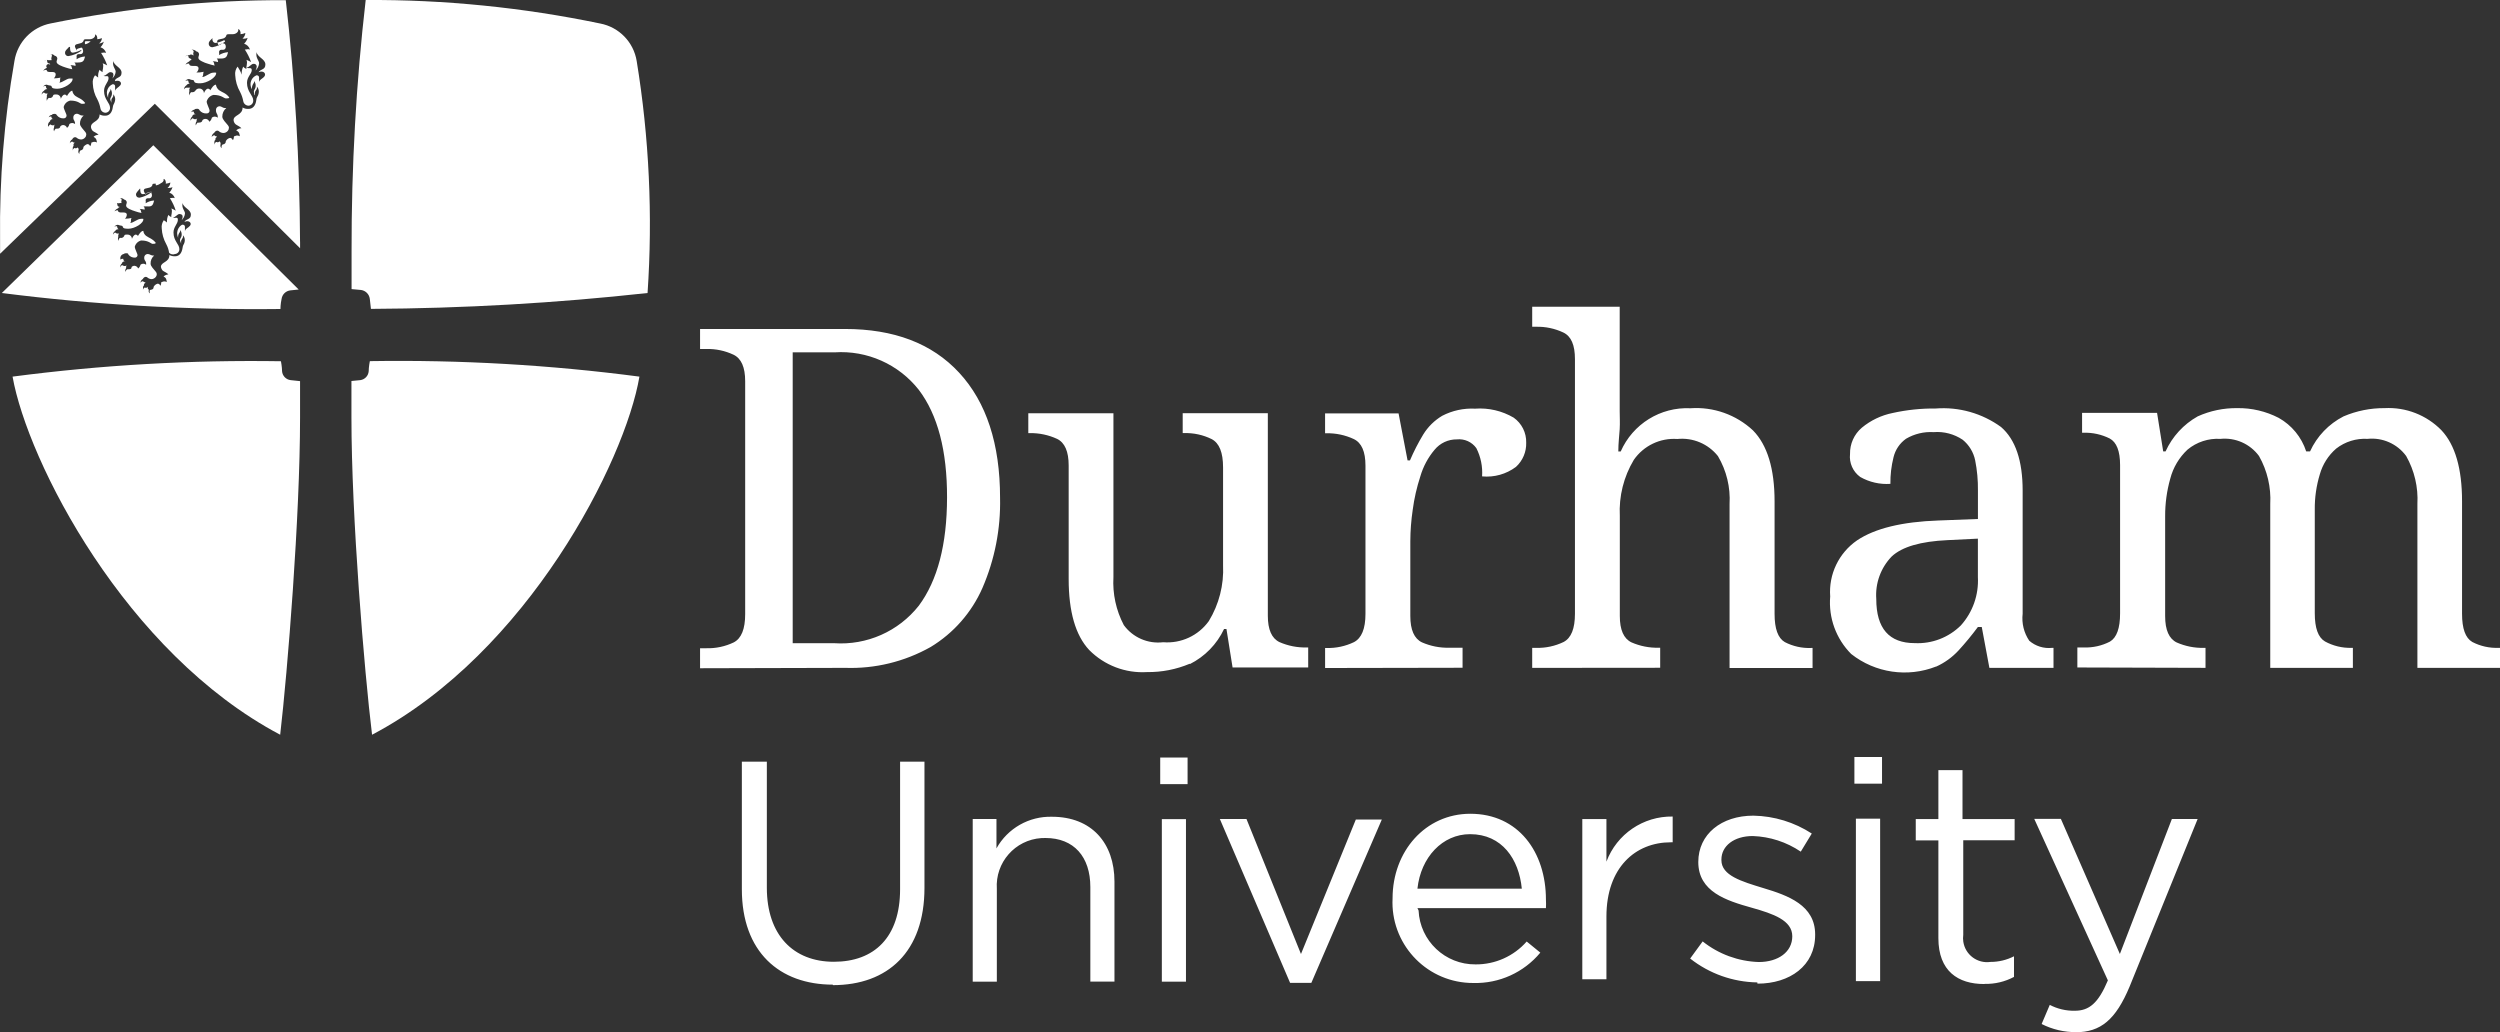 <?xml version="1.0" encoding="UTF-8"?><svg id="b" xmlns="http://www.w3.org/2000/svg" viewBox="0 0 1269.5 524.17"><rect x="0" y="0" width="1269.5" height="524.17" fill="#333333" stroke="none"/><g id="c"><path d="m1054.01,524.17c12.69,0,20.38-6.35,27.42-23.23l34.53-85.05h-13.08l-26.41,68.55-29.96-68.61h-13.52l37.39,82.01c-4.89,11.62-9.52,15.42-16.82,15.42-4.41.09-8.78-.94-12.69-2.98l-4.13,9.71c5.43,2.76,11.43,4.17,17.52,4.13m-46.34-24.5c5.15.11,10.25-1.12,14.79-3.55v-10.47c-3.69,1.89-7.78,2.87-11.93,2.86-6.66.97-12.85-3.64-13.82-10.3-.17-1.13-.17-2.28-.02-3.41v-48.05h26.09v-10.79h-26.47v-24.82h-12.25v24.82h-11.49v10.85h11.49v49.64c0,16.76,10.03,23.29,23.23,23.29m-65.12-1.46h12.31v-82.52h-12.31v82.52Zm-.76-100.29h14.03v-13.52h-14.03v13.52Zm-49.19,101.56c16.38,0,29.26-9.08,29.26-24.69v-.32c0-14.79-13.65-19.74-26.4-23.55-10.98-3.36-21.2-6.35-21.2-14.15v-.32c0-6.86,6.35-11.93,15.93-11.93,8.71.3,17.16,3.05,24.37,7.93l5.59-9.2c-8.84-5.74-19.11-8.89-29.64-9.08-16.25,0-27.99,9.39-27.99,23.55h0c0,15.11,14.28,19.61,27.23,23.23,10.79,3.05,20.5,6.35,20.5,14.47h0c0,8-7.17,13.08-17.01,13.08-10.38-.33-20.38-4-28.5-10.47l-6.35,8.7c9.73,7.67,21.7,11.93,34.09,12.12m-88.86-1.59h12.25v-31.86c0-24.82,14.66-37.7,32.69-37.7h.95v-13.08c-14.93-.25-28.41,8.93-33.64,22.91v-21.64h-12.25v81.37Zm-83.72-46.02c1.71-15.93,12.69-27.67,26.72-27.67,16.25,0,24.82,12.69,26.28,27.67h-53Zm0,9.9h65.25c.08-1.44.08-2.88,0-4.32,0-24.18-14.03-43.61-38.4-43.61-22.79,0-39.48,19.04-39.48,42.97-1.12,22.58,16.28,41.8,38.86,42.92.74.04,1.47.05,2.21.05,13.08.33,25.6-5.35,33.96-15.42l-6.92-5.65c-6.55,7.46-16.03,11.7-25.96,11.62-15.44.15-28.23-11.94-28.94-27.36m-65.25,36.75h10.79l35.8-82.96h-13.2l-27.86,68.3-27.67-68.55h-13.52l35.67,83.21Zm-65.12-.63h12.25v-82.52h-12.25v82.52Zm-.83-100.29h13.9v-13.52h-13.9v13.52Zm-95.21,100.29h12.25v-47.1c-.88-13.36,9.24-24.91,22.6-25.79.7-.05,1.39-.06,2.09-.05,14.47,0,22.79,9.58,22.79,24.88v48.05h12.25v-50.78c0-19.61-11.62-32.94-31.74-32.94-11.65-.31-22.51,5.87-28.18,16.06v-14.92h-12.06v82.58Zm-71.03,1.78c27.86,0,46.53-16.88,46.53-49.38v-64.11h-12.38v64.81c0,24.37-13.08,36.81-33.64,36.81s-34.02-13.58-34.02-37.58v-64.04h-12.69v64.81c0,31.74,19.04,48.43,46.27,48.43" style="fill:#fff; stroke-width:0px;"/><path d="m1119.96,339.15v-10.16h-.76c-4.76.12-9.48-.82-13.84-2.73-3.94-1.9-5.9-6.35-5.9-13.39v-50.78c-.02-6.44.85-12.85,2.6-19.04,1.46-5.64,4.5-10.75,8.76-14.73,4.67-3.88,10.64-5.83,16.69-5.46,7.62-.77,15.07,2.53,19.61,8.7,4.2,7.41,6.18,15.87,5.71,24.37v83.21h41.96v-10.16h-.76c-4.67.12-9.29-1-13.39-3.24-3.49-2.03-5.2-6.79-5.2-14.34v-52.62c-.07-6.04.79-12.05,2.54-17.84,1.43-5.1,4.32-9.67,8.32-13.14,4.53-3.53,10.2-5.29,15.93-4.95,7.62-.79,15.08,2.52,19.61,8.7,4.2,7.41,6.18,15.87,5.71,24.37v83.21h41.96v-10.16h-.7c-4.65.19-9.27-.84-13.39-2.98-3.49-2.03-5.2-6.79-5.2-14.34v-57.13c0-16.57-3.49-28.63-10.47-36.05-7.55-7.7-18.05-11.79-28.82-11.23-7.17-.05-14.28,1.37-20.88,4.19-7.51,3.84-13.51,10.1-17.01,17.77h-1.97c-2.35-7.22-7.34-13.3-13.96-17.01-6.49-3.35-13.71-5.05-21.01-4.95-6.93-.09-13.8,1.34-20.12,4.19-7.19,4.04-12.9,10.27-16.31,17.77h-1.21l-3.11-19.55h-38.08v10.09h.76c4.6-.14,9.15.87,13.27,2.92,3.49,1.9,5.27,6.35,5.27,13.52v75.28c0,7.55-1.71,12.31-5.14,14.34-4.13,2.13-8.75,3.16-13.39,2.98h-3.17v10.16l65.12.19Zm-167.19-34.97c-.58-7.98,2.26-15.82,7.81-21.58,5.27-4.95,14.73-7.68,28.37-8.32l15.42-.76v19.55c.48,8.99-2.62,17.8-8.63,24.5-6.19,6.16-14.7,9.43-23.42,9.01-13.03,0-19.55-7.47-19.55-22.41m30.4,34.34c4.3-1.94,8.16-4.73,11.36-8.19,3.49-3.8,6.77-7.79,9.84-11.93h1.97l3.87,20.76h32.56v-10.16h-.76c-4.19.44-8.37-.87-11.55-3.62-2.72-4.02-3.92-8.89-3.36-13.71v-62.52c0-15.23-3.66-26-10.98-32.31-9.6-6.97-21.37-10.3-33.2-9.39-7.34-.08-14.67.69-21.83,2.28-5.77,1.16-11.15,3.73-15.68,7.49-3.89,3.32-6.08,8.22-5.97,13.33-.5,4.55,1.49,9.01,5.2,11.68,4.65,2.64,9.97,3.85,15.3,3.49-.06-4.56.48-9.1,1.59-13.52.91-3.8,3.16-7.13,6.35-9.39,4.24-2.49,9.12-3.66,14.03-3.36,5.2-.41,10.39.96,14.73,3.87,3.27,2.65,5.51,6.35,6.35,10.47,1,5.04,1.47,10.16,1.4,15.3v14.47l-19.99.76c-18.47.63-32.31,4-41.38,10.09-9.29,6.4-14.49,17.25-13.65,28.5-.91,10.83,2.99,21.51,10.66,29.2,12.23,9.64,28.67,12.06,43.16,6.35m-140.15.63v-10.16h-.76c-4.76.12-9.48-.82-13.84-2.73-3.94-1.9-5.9-6.35-5.9-13.39v-50.78c-.51-9.99,1.96-19.92,7.11-28.5,4.98-7.18,13.37-11.21,22.09-10.6,7.91-.81,15.69,2.47,20.63,8.7,4.35,7.36,6.4,15.84,5.9,24.37v83.21h42.15v-10.16h-.7c-4.65.19-9.27-.84-13.39-2.98-3.49-2.03-5.2-6.79-5.2-14.34v-57.13c0-16.57-3.68-28.63-10.98-36.05-8.57-7.97-20.06-12.04-31.74-11.23-15.22-.73-29.3,8.01-35.42,21.96h-1.21c0-4.38.51-8.12.7-11.36.19-3.24,0-6.35,0-9.14v-53h-44.43v10.16h1.97c4.78-.12,9.52.88,13.84,2.92,4,1.9,5.9,6.35,5.9,13.52v129.3c0,7.55-1.9,12.31-5.78,14.34-4.35,2.09-9.14,3.11-13.96,2.98h-1.97v10.16l65-.06Zm-100.35,0v-10.16h-6.79c-4.76.12-9.48-.82-13.84-2.73-3.94-1.9-5.9-6.35-5.9-13.39v-38.08c.03-5.29.44-10.57,1.21-15.8.76-5.78,2.06-11.47,3.87-17.01,1.44-4.96,3.91-9.57,7.24-13.52,2.77-3.38,6.93-5.32,11.3-5.27,3.86-.41,7.64,1.29,9.9,4.44,2.26,4.43,3.26,9.39,2.92,14.35,6.13.59,12.27-1.13,17.2-4.82,3.45-3.15,5.35-7.65,5.2-12.31.13-5.02-2.25-9.78-6.35-12.69-5.92-3.48-12.76-5.07-19.61-4.57-5.79-.3-11.55.95-16.69,3.62-3.94,2.34-7.25,5.61-9.65,9.52-2.55,4.22-4.79,8.61-6.73,13.14h-1.21l-4.57-23.87h-37.32v10.09h.7c4.77-.1,9.51.9,13.84,2.92,4,1.9,5.97,6.35,5.97,13.52v75.28c0,7.55-1.97,12.31-5.84,14.34-4.35,2.09-9.14,3.11-13.96,2.98h-.7v10.16l69.82-.13Zm-138.5-1.84c7.63-3.83,13.76-10.11,17.39-17.84h1.21l3.11,19.55h38.4v-10.16h-.76c-4.76.12-9.48-.82-13.84-2.73-3.94-1.9-5.9-6.35-5.9-13.39v-102.83h-43.23v10.09h.76c4.83-.14,9.63.91,13.96,3.05,3.87,2.03,5.78,6.79,5.78,14.35v49.7c.47,9.97-2.05,19.85-7.24,28.37-5.31,7.39-14.1,11.46-23.17,10.73-7.75.93-15.39-2.4-19.99-8.7-3.94-7.5-5.76-15.92-5.27-24.37v-83.21h-43.23v10.09h.76c4.77-.08,9.5.92,13.84,2.92,3.94,1.9,5.9,6.41,5.9,13.52v57.63c0,16.59,3.47,28.61,10.41,36.05,7.72,7.81,18.43,11.9,29.39,11.23,7.45.09,14.84-1.35,21.71-4.25m-201.65-158.11h21.26c16.53-1.1,32.54,6.03,42.78,19.04,9.61,12.69,14.39,30.93,14.34,54.71-.04,23.78-4.82,42.08-14.34,54.9-10.32,13.07-26.43,20.19-43.03,19.04h-21.01v-147.7Zm26.53,160.21c15.21.55,30.28-3.12,43.54-10.6,11.63-7.04,20.81-17.51,26.28-29.96,6.26-14.45,9.31-30.08,8.95-45.83,0-27.29-6.92-48.49-20.76-63.47-13.84-14.98-33.26-22.22-58.01-22.22h-73.57v10.16h3.17c4.78-.12,9.52.88,13.84,2.92,3.94,1.9,5.9,6.35,5.9,13.46v118.25c0,7.55-1.9,12.31-5.78,14.35-4.35,2.09-9.14,3.11-13.96,2.98h-3.17v10.16l73.57-.19Z" style="fill:#fff; stroke-width:0px;"/><path d="m188.36,156.85c46.93-.24,93.82-2.93,140.47-8.06,2.68-39.35.83-78.88-5.52-117.81-1.56-9.61-8.97-17.22-18.53-19.04C265.61,3.78,225.7-.22,185.7,0c-4.86,42.25-7.25,84.74-7.17,127.26v19.55h0l4.82.44c2.33.33,4.15,2.17,4.44,4.51,0,0,.57,5.08.57,5.08Z" style="fill:#fff; stroke-width:0px;"/><path d="m152.37,193.54l-4.82-.51c-2.32-.29-4.12-2.17-4.32-4.51,0-2.16-.57-5.08-.57-5.08h0c-45.56-.72-91.1,1.89-136.28,7.81,7.62,42.97,57.13,140.21,135.9,181.85,3.74-32.18,10.09-110.82,10.09-161.1v-18.47h0Z" style="fill:#fff; stroke-width:0px;"/><path d="m188.17,183.38h0c45.64-.71,91.27,1.92,136.53,7.87-7.3,42.97-56.68,140.21-135.77,181.85-3.94-32.24-10.47-110.7-10.47-161.1v-18.53h0l4.51-.44c2.3-.32,4.07-2.19,4.25-4.51,0-2.09.57-5.08.57-5.08l.38-.06Z" style="fill:#fff; stroke-width:0px;"/><path d="m79.19,92.81c-.19.42-.19.91,0,1.33.55-.09,1.09-.26,1.59-.51.51-.32.63-.57,1.14-.95-.95-.14-1.91-.14-2.86,0" style="fill:#fff; stroke-width:0px;"/><path d="m94.04,112.55c1.27-.57,2.79,0,2.79,1.21s-2.03,2.09-2.48,2.67l-.44.83v-2.16c0-.57-.51-1.02-1.21-1.02s-4,2.54-2.22,6.73c-.16-.97.09-1.96.7-2.73.29-.36.43-.81.38-1.27.46.7.7,1.51.7,2.35,0,1.71-1.33,2.09-.7,3.43l.44,1.14c-.07-.53-.07-1.06,0-1.59.27-.54.57-1.07.89-1.59.06-.36.06-.72,0-1.08.63.67.97,1.56.95,2.48-.01.88-.28,1.74-.76,2.48-.2.46-.33.96-.38,1.46-.44,2.92-1.84,4.25-3.81,4.25-.99.05-1.98-.17-2.86-.63,0,3.74-4.32,3.49-4.32,5.97.1.74.44,1.43.95,1.97.51.44,2.22,1.08,2.86,1.9-.93.05-1.81.43-2.48,1.08,1.52.7,1.46,1.65,1.65,2.79-1.46-.76-2.16,0-2.6,0s0,1.21-.76,1.9c0-.57-.63-1.08-1.27-1.08-.86.23-1.6.8-2.03,1.59,0,1.02-.51,1.4-1.46,1.52s-.51,1.14-.51,1.84c-.63-.57-.7-.95-.44-1.97-.76,0-.63-.89-.44-1.4h0c-.41.52-1.12.67-1.71.38-.51.26-.84.77-.89,1.33,0-1.52,0-2.09.51-2.35-.11-.55.18-1.11.7-1.33v-.32c-.44.03-.87-.16-1.14-.51-.57-.02-1.1.3-1.33.83.03-.82.49-1.57,1.21-1.97.57-1.14,1.71-1.4,2.41-.7.61.5,1.37.77,2.16.76.77-.08,1.48-.47,1.97-1.08l.38-.57c0-.44.57-.95-.38-2.16-.95-1.21-2.6-2.73-2.6-4-.08-1.61.61-3.16,1.84-4.19h-.76c-1.33-.13-1.33-.76-2.67-.76-.96.07-1.69.88-1.65,1.84-.03.59.15,1.18.51,1.65.41.57.57,1.28.44,1.97-.82-.72-2.04-.72-2.86,0-.13.77-.57,1.46-1.21,1.9-.33-1.04-1.43-1.61-2.47-1.28-.32.1-.6.28-.83.52,0,.38,0,1.14-1.33,1.14s-.57,0-.89,0c-.45.34-.78.8-.95,1.33-.14-.64,0-1.31.38-1.84,0-.44,0-1.33.38-1.52h0c-.62.54-1.54.54-2.16,0-.44,0-.83,0-1.21,1.14-.07-.8.26-1.59.89-2.09,0-.63.89-1.21,1.78-1.02.89.19,0,0,0,0h0s-1.14,0-1.08-1.27c-.5-.13-1.03.02-1.4.38-.41-1.12.16-2.36,1.28-2.77.1-.04.2-.07.3-.09.36-.29.81-.42,1.27-.38.63,0,1.02,0,1.14.7.83,1.07,2.14,1.64,3.49,1.52.62-.09,1.09-.59,1.14-1.21,0-.83-1.4-3.17-1.4-4.32.42-1.57,1.66-2.79,3.24-3.17,4,0,4.95,1.71,5.84,1.71s1.4,0,1.59-.51c-1.84-2.28-3.05-2.22-4.82-3.49-.86-.6-1.42-1.55-1.52-2.6-1.14,0-2.16,1.71-2.73,2.6-.22-.39-.63-.65-1.08-.7-.89,0-1.52,1.14-1.97,2.16,0-1.14-.89-2.16-2.22-2.16s-1.52,0-1.71.7c-.34.75-1.17,1.15-1.97.95-.38,0-.76.38-1.02,1.59-.38-1.52,0-1.78,0-2.16-.13-.56.01-1.15.38-1.59h0c-.57,0-1.46,0-1.71-.38s-.83,0-1.4.89c.05-.82.54-1.54,1.27-1.9,0-.57.95-.83,1.59-.83s0,0,0,0c-.45-.29-.72-.8-.7-1.33-.44-.57-1.02,0-1.46,0,.83-.83,1.71-1.14,2.35-.76.63.38,1.78,0,1.97.89.19.89,1.46.95,2.92.95,2.98,0,7.87-2.79,7.49-5.01-.44-.08-.89-.08-1.33,0-1.65,0-3.68,2.03-5.33,2.09.83-.95,0-1.84.76-2.54-1.13.24-2.28.37-3.43.38.55-.52.89-1.22.95-1.97,0-.38,0-1.21-1.84-1.21-.34.05-.68.05-1.02,0-.44,0-1.65,0-1.65-1.08-.6-.09-1.21.09-1.65.51,0-.63,1.33-1.46,1.71-1.52.2-.39.58-.66,1.02-.7h0s-1.4,0-1.4-1.33-.7-.51-1.65,0c1.21-.89,1.59-.76,1.97-.57.38.19,1.65-.38,1.9,0h0c-.24-.5-.24-1.09,0-1.59,0-.7-.32-.89-1.02-1.08.86-.06,1.71.24,2.35.83.67.11,1.19.65,1.27,1.33,0,1.21-1.33,2.09,1.27,3.43,1,.49,2.04.9,3.11,1.21,1.01.35,2.05.63,3.11.83-.44-.63,0-1.4-1.02-2.09.88.06,1.75.19,2.6.38,0-.95,0-1.02-.57-1.65h1.84c2.92.32,2.98-1.14,3.55-2.98-1.54.07-3.03.55-4.32,1.4.1-.48.1-.98,0-1.46-.04-.56.39-1.04.95-1.08.02,0,.04,0,.07,0h.95c.63,0,1.52-.7,1.14-2.16-.38-1.46-.76-1.14-1.33-.95l-1.21.38c-.44,0-.63.57-.7,1.08s0-.89-.38-1.08l-.32-.76h0c-.25-.5-.04-1.11.46-1.36.11-.06.24-.09.36-.1l1.84-.44c.71-.12,1.31-.6,1.59-1.27,0-.51,0-.76,1.33-.76h1.84c1.4,0,2.98-1.14,2.48-2.41.95,0,1.4,1.78,1.14,2.41.81-.06,1.6-.25,2.35-.57-.07,1.08-.6,2.07-1.46,2.73.86.09,1.74-.04,2.54-.38-.32,1.05-.89,2.01-1.65,2.79,1.34.4,2.4,1.45,2.79,2.79-1.02-.38-1.59,0-2.48,0,1.28,1.97,2.29,4.1,2.98,6.35-.71-.43-1.46-.81-2.22-1.14.76,1.78-.32,3.49,0,4.44-.59-.26-1.11-.65-1.52-1.14-.58,1.2-.82,2.54-.7,3.87-.44-.51-1.27-.83-1.59-1.21-.88,1.21-1.27,2.71-1.08,4.19.13,2.81.92,5.54,2.29,8,.74,1.36,1.23,2.85,1.46,4.38.77.8,1.95,1.05,2.98.63,1.31-.1,2.29-1.23,2.22-2.54,0-2.48-2.98-4.06-2.98-8.38,0-2.86,2.16-4.32,2.22-6.35.06-2.03-1.4-.57-2.48-1.33,1.4,0,2.22-1.84,3.43-1.71,1.21.13,1.4.63,1.46,1.21.02.7-.18,1.39-.57,1.97,1.02-.89,1.66-2.14,1.78-3.49,0-1.27-1.71-2.6-1.27-4.95-.03-.15-.03-.3,0-.44.51,2.67,4.25,3.3,4.25,5.97s-2.16,1.97-3.3,3.68m-22.41-16.82c0,1.21,0,2.79,1.4,2.79,1.46-.2,2.88-.65,4.19-1.33v.44c-1.74,1.32-3.76,2.23-5.9,2.67-1.4,0-1.84-.83-1.84-1.65s.95-1.71,1.97-2.92m6.79-22.03L.93,148.79c46.92,5.98,94.19,8.69,141.48,8.12h0s0-2.54.57-5.08c.31-2.33,2.17-4.14,4.51-4.38l4.19-.44-73.82-73.25Z" style="fill:#fff; stroke-width:0px;"/><path d="m115.88,15.62c-.19.47-.19.99,0,1.46.58-.06,1.14-.23,1.65-.51.57-.38.7-.57,1.27-1.02-1.01-.1-2.03-.1-3.05,0" style="fill:#fff; stroke-width:0px;"/><path d="m43.26,21.08c-.22.44-.22.96,0,1.4.54-.1,1.05-.29,1.52-.57.45-.28.88-.59,1.27-.95-.99-.07-1.99-.07-2.98,0" style="fill:#fff; stroke-width:0px;"/><path d="m131.62,36.57c1.4-.57,2.98,0,2.98,1.33s-2.16,2.22-2.6,2.86c-.21.26-.36.56-.44.89v-2.35c0-.63-.51-1.08-1.27-1.08-2.51,1-3.73,3.84-2.73,6.35.11.26.23.52.38.76-.1-1,.15-2.01.7-2.86.33-.36.49-.85.44-1.33.5.7.77,1.55.76,2.41,0,1.9-1.4,2.28-.76,3.68,0,.44,0,.7.44,1.21-.07-.57-.07-1.14,0-1.71,0-.44.89-1.27.89-1.65.1-.37.1-.77,0-1.14.67.7,1.04,1.63,1.02,2.6-.01.95-.3,1.87-.83,2.67-.25.47-.4.99-.44,1.52-.38,3.11-1.9,4.57-4,4.57-1.04.06-2.08-.18-2.98-.7,0,4-4.57,3.68-4.57,6.35.04.79.38,1.54.95,2.09.51.51,2.35,1.21,3.05,2.09-1,0-1.95.38-2.67,1.08,1.65.83,1.65,1.71,1.84,2.98-1.65-.83-2.35,0-2.79,0s0,1.21-.76,1.97c-.32-.63-.76-1.14-1.4-1.14-.93.2-1.72.8-2.16,1.65.07.84-.55,1.58-1.39,1.65-.07,0-.13,0-.2,0-.76.76-.57,1.21-.51,1.9-.7-.57-.76-.95-.57-2.09s-.63-.89-.38-1.46h0c-.44.38-.83.89-1.84.38-.51.33-.85.86-.95,1.46,0-1.65,0-2.22.57-2.48-.15-.59.15-1.2.7-1.46.04-.1.04-.22,0-.32-.48.04-.94-.18-1.21-.57-.51,0-1.21.51-1.4.95.01-.89.5-1.71,1.27-2.16.7-1.21,1.84-1.46,2.54-.7.67.52,1.5.79,2.35.76.79-.07,1.53-.46,2.03-1.08.16-.19.29-.4.38-.63,0-.51.63-1.02-.38-2.28-1.02-1.27-2.73-2.86-2.79-4.25-.04-1.71.71-3.35,2.03-4.44h-.63c-1.4,0-1.52-.89-2.98-.89-.99.1-1.72.97-1.65,1.97-.04.62.11,1.25.44,1.78.41.61.57,1.37.44,2.09-.83-.8-2.15-.8-2.98,0-.14.82-.6,1.55-1.27,2.03-.35-1.1-1.53-1.71-2.63-1.35-.32.1-.62.29-.86.53,0,.38-.32,1.21-1.46,1.21-.28.13-.61.13-.89,0-.49.36-.85.88-1.02,1.46-.2-.7-.06-1.45.38-2.03,0-.38,0-1.33.44-1.59.44-.25,0,0,0,0-.64.65-1.69.66-2.33.01,0,0,0,0-.01-.01-.38,0-.76.38-1.21,1.27-.05-.85.31-1.67.95-2.22,0-.7.95-1.27,1.9-1.08.95.19,0,0,0,0h0s-1.14,0-1.14-1.33c-.5-.16-1.05,0-1.4.38.29-.75.97-1.29,1.78-1.4,0-.38.95-.44,1.33-.44.53-.06,1.03.26,1.21.76.86,1.14,2.26,1.74,3.68,1.59.74.04,1.36-.53,1.4-1.26,0-.07,0-.13,0-.2,0-.83-1.46-3.36-1.46-4.57.44-1.66,1.75-2.96,3.43-3.36,4.25,0,5.27,1.78,6.35,1.78s1.52,0,1.71-.51c-1.97-2.41-3.3-2.35-5.2-3.68-.86-.7-1.43-1.69-1.59-2.79-1.14,0-2.28,1.84-2.86,2.86-.18-.48-.63-.81-1.14-.83-.95,0-1.65,1.21-2.09,2.28,0-1.21-.95-2.35-2.35-2.35-.73-.04-1.42.29-1.84.89-.41.75-1.26,1.14-2.09.95-.38,0-.76.38-1.08,1.65-.38-1.59,0-1.9,0-2.28-.22-.59-.04-1.25.44-1.65h-1.78c-.25,0-.89,0-1.46.89.08-.86.55-1.63,1.27-2.09.38-.56,1.04-.88,1.71-.83h0c-.51-.27-.79-.83-.7-1.4-.57-.57-1.14,0-1.59,0,.83-.89,1.78-1.21,2.48-.76.7.44,1.9,0,2.03.95.13.95,1.59,1.02,3.11,1.02,3.24,0,8.38-2.98,8.06-5.4-.5-.08-1.02-.08-1.52,0-1.71,0-3.87,2.22-5.59,2.22.83-.95.32-1.97.83-2.67-1.23.27-2.49.4-3.74.38.62-.5,1.01-1.23,1.08-2.03,0-.44,0-1.33-1.97-1.33-.36.05-.72.05-1.08,0-.44,0-1.71,0-1.71-1.14-.64-.12-1.3.07-1.78.51,0-.63,1.46-1.52,1.78-1.59.21-.42.61-.7,1.08-.76v-.38c0-.38-1.46-.32-1.46-1.4s-.76-.51-1.78,0c1.27-.95,1.78-.83,2.16-.63.54-.54,1.42-.54,1.97,0h.32c-.31-.53-.31-1.18,0-1.71,0-.76-.38-.95-1.08-1.14.92-.09,1.83.23,2.48.89.72.09,1.28.67,1.33,1.4,0,1.33-1.4,2.22,1.4,3.62,1.03.54,2.11.97,3.24,1.27,1.08.37,2.18.66,3.3.89-.44-.7,0-1.46-1.02-2.22.92.05,1.84.2,2.73.44q0-1.08-.63-1.78h1.97c3.11,0,3.17-1.27,3.74-3.24-1.62.11-3.19.61-4.57,1.46.09-.5.09-1.02,0-1.52-.04-.59.42-1.11,1.01-1.14.02,0,.04,0,.07,0h1.02c.7,0,1.65-.76,1.21-2.29-.13-.65-.74-1.09-1.4-1.02l-1.27.38c-.47.18-.77.64-.76,1.14l-.38-1.08c-.11-.28-.24-.56-.38-.83h0c-.25-.58.01-1.25.59-1.5.09-.04.19-.07.3-.08l1.97-.44c.72-.17,1.33-.66,1.65-1.33,0-.63.38-.89,1.4-.89h1.97c1.52,0,3.17-1.21,2.67-2.54,1.02,0,1.46,1.84,1.21,2.54.86-.05,1.7-.27,2.48-.63-.07,1.11-.6,2.15-1.46,2.86.89.15,1.8.01,2.6-.38-.32,1.13-.94,2.16-1.78,2.98,1.43.44,2.54,1.56,2.98,2.98-1.08-.44-1.71,0-2.6,0,1.3,1.98,2.37,4.11,3.17,6.35-.76-.43-1.54-.81-2.35-1.14.76,1.9-.38,3.74,0,4.7-.63-.38-1.4-.76-1.65-1.27-.61,1.29-.87,2.71-.76,4.13-.51-1.46-1.22-2.85-2.09-4.13-.98,1.23-1.42,2.82-1.21,4.38.15,2.99.99,5.9,2.48,8.51.76,1.46,1.3,3.02,1.59,4.63.21,1.32,1.33,2.3,2.67,2.35,1.4-.07,2.48-1.26,2.41-2.66h0c0-2.61-3.17-4.32-3.17-8.96,0-3.05,2.35-4.51,2.41-6.35.06-1.84-1.52-.63-2.73-1.4,1.52,0,2.41-1.97,3.74-1.9.77-.07,1.45.49,1.52,1.26,0,.02,0,.05,0,.07-.02.74-.24,1.47-.63,2.09,1.07-.96,1.73-2.31,1.84-3.74,0-1.27-1.78-2.73-1.33-5.2v-.51c.57,2.86,4.51,3.55,4.51,6.35s-2.22,2.16-3.49,3.94m-23.29-17.84c-.38,1.33,0,2.98,1.52,2.98,1.55-.24,3.05-.74,4.44-1.46l.38.76c-1.86,1.44-4.04,2.42-6.35,2.86-.94.14-1.81-.5-1.95-1.44-.02-.11-.02-.23-.02-.34,0-1.33,1.02-1.78,2.09-3.05m-49.51,22.09c1.33-.57,2.86,0,2.86,1.21s-2.09,2.16-2.48,2.79c-.22.24-.39.52-.51.83v-2.29c0-.63-.51-1.02-1.21-1.02-2.43.99-3.6,3.77-2.61,6.21.09.22.2.44.32.65-.19-1.1.09-2.22.76-3.11.31-.37.47-.85.44-1.33.46.7.7,1.51.7,2.35,0,1.84-1.33,2.22-.7,3.55l.44,1.14c-.07-.55-.07-1.1,0-1.65,0-.44.83-1.27.89-1.65.1-.35.1-.73,0-1.08.64.69,1,1.6,1.02,2.54-.04.9-.3,1.77-.76,2.54-.24.45-.39.95-.44,1.46-.38,2.98-1.9,4.38-3.81,4.38-1.01.05-2.02-.17-2.92-.63,0,3.81-4.38,3.49-4.38,6.35.06.77.4,1.49.95,2.03.44.44,2.22,1.08,2.92,1.97-.95-.03-1.87.34-2.54,1.02,1.52.83,1.52,1.65,1.71,2.86-1.59-.76-2.29,0-2.67,0s0,1.14-.83,1.9c-.14-.6-.65-1.04-1.27-1.08-.63,0-2.09,1.14-2.09,1.59.04.84-.62,1.55-1.46,1.59,0,0,0,0,0,0-.5.47-.71,1.17-.57,1.84-.57-.57-.7-.95-.44-2.03.25-1.08-.63-.89-.38-1.4h0c-.4.54-1.13.7-1.71.38-.53.27-.86.81-.89,1.4,0-1.59,0-2.16.51-2.41-.31-.59-.09-1.32.5-1.63.06-.03.13-.06.2-.08h0c-.5.09-1.02-.11-1.33-.51-.59-.01-1.12.34-1.33.89,0-.84.47-1.62,1.21-2.03.57-1.21,1.71-1.4,2.41-.7.63.5,1.42.77,2.22.76.78-.07,1.49-.46,1.97-1.08.17-.18.3-.4.38-.63,0-.44.57-.95-.38-2.16-.95-1.21-2.6-2.79-2.67-4.06-.05-1.63.65-3.2,1.9-4.25h-.76c-1.33,0-1.46-.89-2.86-.89-.98.07-1.72.92-1.65,1.9,0,0,0,0,0,0-.03.59.15,1.18.51,1.65.29.52.42,1.12.38,1.71-.83-.76-2.09-.76-2.92,0-.11.78-.55,1.47-1.21,1.9-.3-1.04-1.39-1.65-2.43-1.35-.36.1-.68.31-.93.59-.07.7-.69,1.21-1.38,1.14,0,0,0,0-.01,0-.27.08-.56.08-.83,0-.49.32-.84.82-.95,1.4-.3-.62-.3-1.35,0-1.97,0-.38,0-1.27.44-1.52s0,0,0,0c-.62.6-1.6.6-2.22,0-.38,0-.76.38-1.21,1.21-.34-1.06.04-2.22.95-2.86,0-.7.89-1.27,1.78-1.08.89.19,0,0,0,0h0s-1.14,0-1.08-1.27c-.5-.13-1.03.02-1.4.38.24-.74.93-1.25,1.71-1.27,0-.44.95-.51,1.27-.51.53-.04,1.01.27,1.21.76.83,1.07,2.14,1.64,3.49,1.52.77,0,1.4-.63,1.4-1.4h0c0-.83-1.46-3.24-1.46-4.38.4-1.64,1.71-2.9,3.36-3.24,4.06,0,4.95,1.65,5.9,1.65s1.46,0,1.65-.44c-1.9-2.35-3.17-2.29-4.95-3.55-.86-.64-1.43-1.6-1.59-2.67-1.08,0-2.16,1.78-2.73,2.73-.18-.47-.64-.77-1.14-.76-.89,0-1.52,1.14-1.97,2.16,0-1.14-.89-2.22-2.22-2.22s-1.59,0-1.78.83c-.35.77-1.23,1.16-2.03.89-.59.32-.97.92-1.02,1.59-.38-1.46,0-1.78,0-2.16-.16-.57.01-1.18.44-1.59h0c-.57,0-1.46,0-1.71-.38s-.89,0-1.4.89c.02-.83.48-1.58,1.21-1.97.35-.56.99-.88,1.65-.83h0c-.46-.28-.71-.8-.63-1.33-.51-.63-1.08,0-1.52,0,.83-.83,1.71-1.14,2.35-.76.63.38,1.9,0,2.03.89s1.52,1.02,2.92,1.02c3.11,0,8.06-2.86,7.68-5.2h-1.4c-1.65,0-3.74,2.09-5.33,2.09.83-.89,0-1.84.7-2.54-1.15.24-2.32.36-3.49.38.56-.51.9-1.21.95-1.97,0-.38,0-1.27-1.84-1.27-.34.05-.68.05-1.02,0-.51,0-1.71,0-1.71-1.02-.59-.16-1.22.01-1.65.44,0-.63,1.4-1.46,1.78-1.52-.44-.44-.44-1.15,0-1.59s1.15-.44,1.59,0h0v-.38c0-.38-1.46,0-1.46-1.33s-.7-.51-1.71,0c1.21-.95,1.71-.76,2.09-.63.38.13,1.65,0,1.9,0s0,0,0,0c-.24-.52-.24-1.13,0-1.65.32-1.4-.06-1.4-.83-1.4.87-.13,1.75.18,2.35.83.68.08,1.22.6,1.33,1.27,0,1.33-1.4,2.16,1.27,3.55,1,.48,2.04.89,3.11,1.21,1.06.35,2.14.63,3.24.83-.44-.7,0-1.4-1.02-2.09.9,0,1.8.13,2.67.38,0-1.02,0-1.08-.63-1.71h1.84c3.05,0,3.05-1.21,3.62-3.05-1.54.07-3.03.55-4.32,1.4.06-.51.06-1.02,0-1.52-.04-.56.38-1.05.94-1.08.07,0,.13,0,.2,0h.89c.7,0,1.59-.7,1.21-2.16-.38-1.46-.76-1.21-1.33-1.02l-1.27.38c-.44.2-.72.66-.7,1.14,0,0,0-.95-.32-1.08-.16-.26-.29-.53-.38-.83h0c-.22-.55.05-1.18.61-1.4.07-.03.14-.05.22-.06l1.9-.51c.71-.12,1.31-.6,1.59-1.27,0-.57.38-.76,1.33-.76h1.84c1.46,0,3.11-1.21,2.6-2.41.95,0,1.4,1.78,1.14,2.41.83-.06,1.64-.25,2.41-.57-.08,1.08-.61,2.07-1.46,2.73.88-.07,1.72-.41,2.41-.95-.31,1.09-.9,2.07-1.71,2.86,1.37.41,2.45,1.48,2.86,2.86-1.02-.38-1.65,0-2.54,0,1.29,1.98,2.34,4.11,3.11,6.35-.74-.41-1.5-.77-2.29-1.08.76,1.78-.32,3.55,0,4.51-.61-.28-1.15-.69-1.59-1.21-.61,1.22-.85,2.58-.7,3.94-.5-.41-1.03-.8-1.59-1.14-.91,1.19-1.32,2.7-1.14,4.19.11,2.86.91,5.65,2.35,8.12.71,1.4,1.22,2.9,1.52,4.44.19,1.3,1.29,2.27,2.6,2.28,1.33-.07,2.35-1.2,2.29-2.53,0,0,0,0,0,0,0-2.54-3.05-4.13-3.05-8.57,0-2.92,2.22-4.38,2.29-6.35.06-1.97-1.46-.63-2.54-1.33,1.4,0,2.29-1.9,3.55-1.84,1.27.06,1.4.7,1.46,1.27-.01.7-.23,1.39-.63,1.97,1.04-.87,1.68-2.13,1.78-3.49,0-1.27-1.71-2.67-1.27-5.01v-.51c.51,2.67,4.25,3.36,4.25,6.03s-2.16,2.03-3.36,3.81m-22.79-16.88c0,1.27,0,2.92,1.46,2.92,1.48-.23,2.92-.7,4.25-1.4v.44c-1.88,1.37-4.05,2.28-6.35,2.67-.86.18-1.7-.38-1.87-1.23-.03-.14-.04-.28-.03-.42,0-1.27,1.02-1.71,2.03-2.98m117.3,98.89c-.18-40.98-2.59-81.92-7.24-122.63C105.06-.04,65.09,3.94,25.81,11.88c-9.55,1.83-16.93,9.44-18.47,19.04C2.11,60.84-.33,91.19.04,121.56v7.3c7.68-7.36,78.58-76.17,78.58-76.17l73.76,73.38v-3.43" style="fill:#fff; stroke-width:0px;"/></g></svg>
